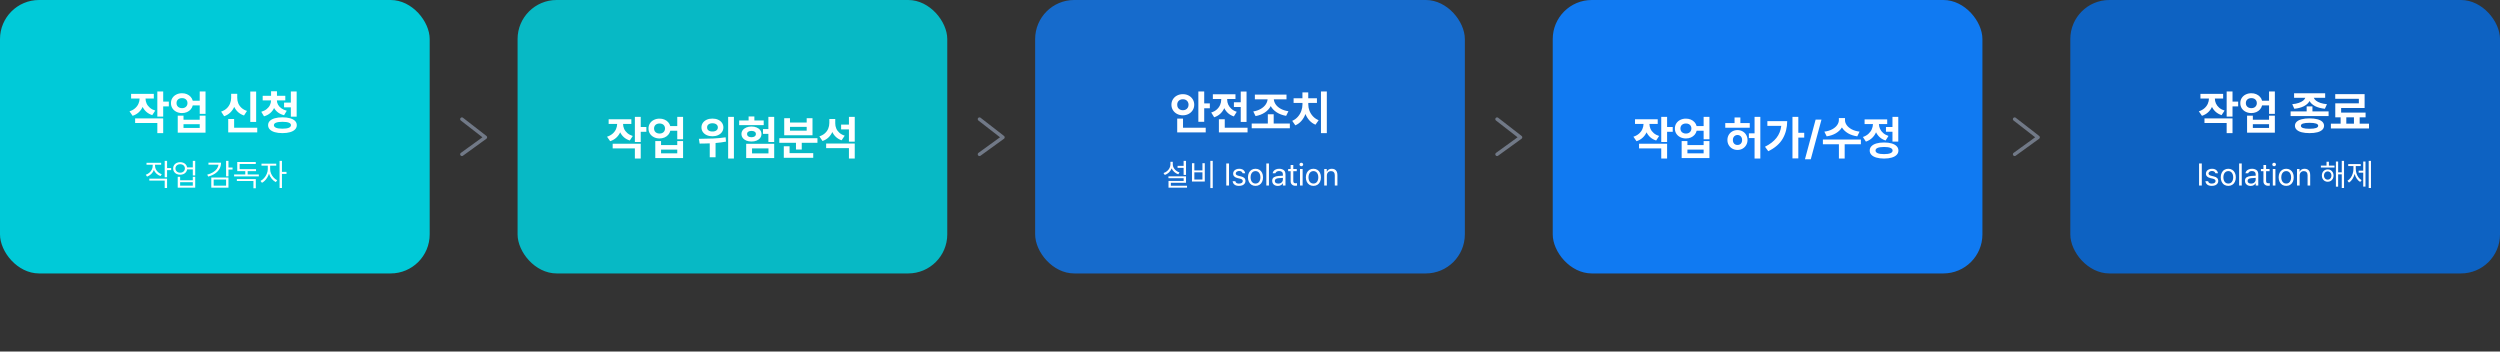 <svg width="1280" height="180" viewBox="0 0 1280 180" fill="none" xmlns="http://www.w3.org/2000/svg">
<rect x="0" y="0" width="1280" height="180" fill="#333333" stroke="none"/>
<rect width="220" height="140" rx="20" fill="#00CAD8"/>
<path d="M78.75 50.461H74.508C74.516 51.328 74.695 52.164 75.047 52.969C75.406 53.766 75.957 54.488 76.699 55.137C77.441 55.777 78.367 56.273 79.477 56.625L77.953 58.945C76.797 58.57 75.805 58.023 74.977 57.305C74.156 56.578 73.508 55.727 73.031 54.75C72.539 55.82 71.859 56.75 70.992 57.539C70.133 58.32 69.102 58.906 67.898 59.297L66.305 57C67.438 56.633 68.391 56.109 69.164 55.43C69.938 54.75 70.512 53.98 70.887 53.121C71.269 52.262 71.469 51.375 71.484 50.461H67.125V48.07H78.75V50.461ZM69.188 60.609H83.555V68.156H80.555V62.977H69.188V60.609ZM80.555 46.828H83.555V52.008H86.438V54.492H83.555V59.695H80.555V46.828ZM93.208 47.742C94.099 47.734 94.923 47.891 95.681 48.211C96.446 48.531 97.087 48.98 97.603 49.559C98.126 50.137 98.486 50.805 98.681 51.562H102.255V46.828H105.232V58.289H102.255V53.953H98.692C98.513 54.727 98.161 55.414 97.638 56.016C97.122 56.609 96.482 57.07 95.716 57.398C94.95 57.727 94.114 57.891 93.208 57.891C92.13 57.891 91.157 57.672 90.29 57.234C89.423 56.797 88.743 56.191 88.251 55.418C87.767 54.637 87.528 53.758 87.536 52.781C87.528 51.82 87.767 50.957 88.251 50.191C88.743 49.418 89.423 48.816 90.29 48.387C91.157 47.949 92.13 47.734 93.208 47.742ZM90.372 52.781C90.372 53.305 90.489 53.766 90.724 54.164C90.966 54.555 91.302 54.855 91.732 55.066C92.161 55.277 92.653 55.383 93.208 55.383C93.747 55.383 94.228 55.277 94.65 55.066C95.071 54.848 95.4 54.543 95.634 54.152C95.876 53.762 95.997 53.305 95.997 52.781C95.997 52.258 95.876 51.805 95.634 51.422C95.4 51.031 95.071 50.734 94.65 50.531C94.228 50.328 93.747 50.227 93.208 50.227C92.653 50.227 92.161 50.328 91.732 50.531C91.302 50.734 90.966 51.031 90.724 51.422C90.489 51.805 90.372 52.258 90.372 52.781ZM91.005 59.227H93.958V61.289H102.255V59.227H105.232V67.922H91.005V59.227ZM102.255 65.508V63.586H93.958V65.508H102.255ZM131.148 62.414H128.148V46.852H131.148V62.414ZM113.218 57.141C114.367 56.758 115.324 56.203 116.089 55.477C116.855 54.742 117.421 53.91 117.788 52.98C118.163 52.051 118.351 51.086 118.351 50.086V48.023H121.468V50.086C121.46 51.062 121.632 51.992 121.984 52.875C122.343 53.75 122.898 54.531 123.648 55.219C124.398 55.906 125.335 56.43 126.46 56.789L124.937 59.133C123.757 58.742 122.749 58.172 121.913 57.422C121.077 56.664 120.413 55.762 119.921 54.715C119.421 55.84 118.738 56.816 117.87 57.645C117.011 58.473 115.976 59.094 114.765 59.508L113.218 57.141ZM116.851 60.914H119.874V65.391H131.71V67.781H116.851V60.914ZM146.075 51.398H141.762C141.778 52.156 141.973 52.887 142.348 53.59C142.723 54.285 143.286 54.906 144.036 55.453C144.793 56 145.723 56.414 146.825 56.695L145.442 58.992C144.254 58.695 143.231 58.23 142.372 57.598C141.512 56.957 140.832 56.191 140.332 55.301C139.856 56.316 139.184 57.191 138.317 57.926C137.45 58.66 136.403 59.203 135.176 59.555L133.77 57.234C134.864 56.914 135.786 56.453 136.536 55.852C137.286 55.25 137.844 54.566 138.211 53.801C138.586 53.027 138.778 52.227 138.786 51.398H134.497V49.055H138.786V46.734H141.809V49.055H146.075V51.398ZM137.262 64.078C137.262 63.234 137.555 62.516 138.141 61.922C138.735 61.32 139.582 60.863 140.684 60.551C141.786 60.23 143.09 60.07 144.598 60.07C146.114 60.07 147.422 60.23 148.524 60.551C149.625 60.863 150.473 61.32 151.067 61.922C151.661 62.516 151.957 63.234 151.957 64.078C151.957 64.93 151.661 65.66 151.067 66.269C150.473 66.887 149.622 67.356 148.512 67.676C147.411 67.996 146.106 68.156 144.598 68.156C143.098 68.156 141.797 67.996 140.696 67.676C139.594 67.356 138.747 66.887 138.153 66.269C137.559 65.66 137.262 64.93 137.262 64.078ZM140.239 64.078C140.239 64.664 140.61 65.113 141.352 65.426C142.102 65.731 143.184 65.883 144.598 65.883C146.036 65.883 147.122 65.731 147.856 65.426C148.598 65.113 148.973 64.664 148.981 64.078C148.973 63.508 148.602 63.082 147.868 62.801C147.133 62.512 146.043 62.367 144.598 62.367C143.176 62.367 142.094 62.512 141.352 62.801C140.61 63.09 140.239 63.516 140.239 64.078ZM145.442 52.547H148.911V46.828H151.887V59.719H148.911V54.938H145.442V52.547Z" fill="white"/>
<path d="M79.388 84.953C79.388 85.562 79.531 86.148 79.817 86.711C80.104 87.273 80.505 87.771 81.02 88.203C81.536 88.635 82.132 88.969 82.809 89.203L82.184 90.156C81.393 89.875 80.703 89.463 80.114 88.922C79.531 88.38 79.091 87.747 78.794 87.023C78.497 87.81 78.044 88.5 77.434 89.094C76.825 89.682 76.112 90.125 75.294 90.422L74.638 89.469C75.325 89.224 75.937 88.875 76.473 88.422C77.01 87.963 77.427 87.435 77.723 86.836C78.025 86.237 78.179 85.609 78.184 84.953V84.359H75.013V83.359H82.513V84.359H79.388V84.953ZM76.45 91.484H85.544V96.266H84.325V92.484H76.45V91.484ZM84.325 82.375H85.544V86.047H87.638V87.094H85.544V90.75H84.325V82.375ZM92.261 83.031C92.875 83.031 93.435 83.143 93.94 83.367C94.445 83.586 94.86 83.898 95.183 84.305C95.511 84.711 95.719 85.177 95.808 85.703H98.714V82.375H99.948V89.828H98.714V86.719H95.815C95.737 87.26 95.534 87.74 95.206 88.156C94.883 88.568 94.466 88.888 93.956 89.117C93.445 89.341 92.88 89.453 92.261 89.453C91.563 89.453 90.938 89.318 90.386 89.047C89.839 88.776 89.412 88.396 89.104 87.906C88.802 87.417 88.651 86.859 88.651 86.234C88.651 85.615 88.802 85.062 89.104 84.578C89.412 84.088 89.839 83.708 90.386 83.438C90.938 83.167 91.563 83.031 92.261 83.031ZM89.823 86.234C89.823 86.651 89.927 87.026 90.136 87.359C90.344 87.688 90.633 87.948 91.003 88.141C91.373 88.328 91.792 88.422 92.261 88.422C92.719 88.422 93.13 88.328 93.495 88.141C93.865 87.948 94.151 87.688 94.354 87.359C94.563 87.026 94.667 86.651 94.667 86.234C94.667 85.812 94.563 85.438 94.354 85.109C94.151 84.781 93.867 84.526 93.503 84.344C93.138 84.162 92.724 84.073 92.261 84.078C91.792 84.073 91.373 84.162 91.003 84.344C90.633 84.526 90.344 84.781 90.136 85.109C89.927 85.438 89.823 85.812 89.823 86.234ZM90.995 90.531H92.229V92.297H98.714V90.531H99.948V96.078H90.995V90.531ZM98.714 95.078V93.281H92.229V95.078H98.714ZM116.976 85.781H119.069V86.797H116.976V90.266H115.757V82.375H116.976V85.781ZM106.101 89.422C107.236 89.115 108.218 88.711 109.046 88.211C109.879 87.706 110.536 87.122 111.015 86.461C111.494 85.799 111.775 85.078 111.858 84.297H106.726V83.281H113.179C113.174 84.438 112.911 85.484 112.39 86.422C111.869 87.359 111.116 88.164 110.132 88.836C109.153 89.508 107.976 90.031 106.601 90.406L106.101 89.422ZM108.179 90.906H116.976V96.078H108.179V90.906ZM115.757 95.078V91.922H109.398V95.078H115.757ZM132.521 90.312H119.864V89.312H125.583V87.625H121.474V82.938H130.958V83.953H122.693V86.609H131.083V87.625H126.802V89.312H132.521V90.312ZM121.271 91.672H130.974V96.375H129.755V92.672H121.271V91.672ZM138.316 86.641C138.31 87.37 138.467 88.109 138.784 88.859C139.107 89.609 139.545 90.289 140.097 90.898C140.649 91.503 141.258 91.963 141.925 92.281L141.222 93.25C140.446 92.87 139.745 92.297 139.12 91.531C138.495 90.766 138.027 89.909 137.714 88.961C137.501 89.633 137.211 90.273 136.847 90.883C136.482 91.492 136.066 92.031 135.597 92.5C135.133 92.963 134.644 93.328 134.128 93.594L133.378 92.625C134.04 92.302 134.654 91.818 135.222 91.172C135.795 90.526 136.251 89.802 136.589 89C136.933 88.198 137.107 87.412 137.112 86.641V84.828H133.878V83.812H141.441V84.828H138.316V86.641ZM143.144 82.375H144.362V88H146.691V89.047H144.362V96.266H143.144V82.375Z" fill="white"/>
<path opacity="0.9" d="M236.5 61L248.5 70.31L236.5 79" stroke="#788190" stroke-width="1.8" stroke-linecap="round" stroke-linejoin="round"/>
<rect x="265" width="220" height="140" rx="20" fill="#07B9C5"/>
<path d="M323.25 63.461H319.008C319.016 64.328 319.195 65.164 319.547 65.969C319.906 66.766 320.457 67.488 321.199 68.137C321.941 68.777 322.867 69.273 323.977 69.625L322.453 71.945C321.297 71.57 320.305 71.023 319.477 70.305C318.656 69.578 318.008 68.727 317.531 67.75C317.039 68.82 316.359 69.75 315.492 70.539C314.633 71.32 313.602 71.906 312.398 72.297L310.805 70C311.938 69.633 312.891 69.109 313.664 68.43C314.438 67.75 315.012 66.981 315.387 66.121C315.77 65.262 315.969 64.375 315.984 63.461H311.625V61.07H323.25V63.461ZM313.688 73.609H328.055V81.156H325.055V75.977H313.688V73.609ZM325.055 59.828H328.055V65.008H330.938V67.492H328.055V72.695H325.055V59.828ZM337.708 60.742C338.599 60.734 339.423 60.891 340.181 61.211C340.946 61.531 341.587 61.98 342.103 62.559C342.626 63.137 342.985 63.805 343.181 64.562H346.755V59.828H349.732V71.289H346.755V66.953H343.192C343.013 67.727 342.661 68.414 342.138 69.016C341.622 69.609 340.982 70.07 340.216 70.398C339.45 70.727 338.614 70.891 337.708 70.891C336.63 70.891 335.657 70.672 334.79 70.234C333.923 69.797 333.243 69.191 332.751 68.418C332.267 67.637 332.028 66.758 332.036 65.781C332.028 64.82 332.267 63.957 332.751 63.191C333.243 62.418 333.923 61.816 334.79 61.387C335.657 60.949 336.63 60.734 337.708 60.742ZM334.872 65.781C334.872 66.305 334.989 66.766 335.224 67.164C335.466 67.555 335.802 67.856 336.232 68.066C336.661 68.277 337.153 68.383 337.708 68.383C338.247 68.383 338.728 68.277 339.15 68.066C339.571 67.848 339.9 67.543 340.134 67.152C340.376 66.762 340.497 66.305 340.497 65.781C340.497 65.258 340.376 64.805 340.134 64.422C339.9 64.031 339.571 63.734 339.15 63.531C338.728 63.328 338.247 63.227 337.708 63.227C337.153 63.227 336.661 63.328 336.232 63.531C335.802 63.734 335.466 64.031 335.224 64.422C334.989 64.805 334.872 65.258 334.872 65.781ZM335.505 72.227H338.458V74.289H346.755V72.227H349.732V80.922H335.505V72.227ZM346.755 78.508V76.586H338.458V78.508H346.755ZM364.749 60.719C365.827 60.711 366.792 60.898 367.644 61.281C368.495 61.664 369.163 62.199 369.648 62.887C370.132 63.574 370.374 64.359 370.374 65.242C370.374 66.117 370.132 66.902 369.648 67.598C369.163 68.285 368.492 68.82 367.632 69.203C366.781 69.586 365.82 69.773 364.749 69.766C363.679 69.773 362.718 69.586 361.867 69.203C361.015 68.82 360.347 68.285 359.863 67.598C359.386 66.902 359.148 66.117 359.148 65.242C359.148 64.359 359.386 63.574 359.863 62.887C360.347 62.199 361.015 61.664 361.867 61.281C362.718 60.898 363.679 60.711 364.749 60.719ZM357.835 71.078C360.406 71.07 362.824 71.016 365.089 70.914C367.363 70.812 369.507 70.609 371.523 70.305L371.71 72.508C370.093 72.828 368.312 73.066 366.367 73.223V80.523H363.39V73.398C362.562 73.438 361.695 73.465 360.788 73.481C359.89 73.488 359.312 73.496 359.054 73.504L358.21 73.516L357.835 71.078ZM362.031 65.242C362.023 65.898 362.269 66.414 362.769 66.789C363.277 67.164 363.937 67.344 364.749 67.328C365.585 67.344 366.257 67.164 366.765 66.789C367.281 66.414 367.538 65.898 367.538 65.242C367.538 64.578 367.285 64.059 366.777 63.684C366.269 63.301 365.605 63.109 364.785 63.109C363.956 63.109 363.288 63.297 362.781 63.672C362.273 64.047 362.023 64.57 362.031 65.242ZM372.812 59.852H375.765V81.156H372.812V59.852ZM396.387 72.719H393.411V68.523H390.645V66.086H393.411V59.828H396.387V72.719ZM378.457 61.68H383.286V59.641H386.239V61.68H391.02V64.07H378.457V61.68ZM379.629 68.594C379.629 67.859 379.848 67.203 380.286 66.625C380.723 66.047 381.332 65.594 382.114 65.266C382.895 64.938 383.778 64.773 384.762 64.773C385.747 64.773 386.625 64.938 387.399 65.266C388.18 65.594 388.786 66.047 389.215 66.625C389.653 67.203 389.872 67.859 389.872 68.594C389.872 69.359 389.653 70.035 389.215 70.621C388.786 71.199 388.184 71.652 387.411 71.981C386.637 72.301 385.754 72.461 384.762 72.461C383.77 72.461 382.883 72.301 382.102 71.981C381.329 71.652 380.723 71.199 380.286 70.621C379.848 70.035 379.629 69.359 379.629 68.594ZM382.043 73.633H396.387V80.922H382.043V73.633ZM382.512 68.594C382.504 69.125 382.7 69.535 383.098 69.824C383.497 70.106 384.051 70.25 384.762 70.258C385.457 70.25 386.004 70.106 386.403 69.824C386.809 69.535 387.012 69.125 387.012 68.594C387.012 68.102 386.813 67.719 386.415 67.445C386.016 67.164 385.477 67.023 384.797 67.023C384.079 67.023 383.516 67.16 383.11 67.434C382.704 67.707 382.504 68.094 382.512 68.594ZM393.457 78.531V75.977H385.043V78.531H393.457ZM418.533 73.117H410.494V76.562H407.541V73.117H399.009V70.773H418.533V73.117ZM401.306 74.875H404.259V78.391H416.377V80.781H401.306V74.875ZM401.517 60.508H404.47V62.734H413.025V60.508H416.002V69.273H401.517V60.508ZM413.025 66.906V64.961H404.47V66.906H413.025ZM427.647 63.156C427.639 64.07 427.811 64.941 428.163 65.769C428.514 66.598 429.053 67.336 429.78 67.984C430.507 68.625 431.413 69.117 432.499 69.461L430.905 71.828C429.796 71.453 428.842 70.902 428.046 70.176C427.249 69.449 426.616 68.586 426.147 67.586C425.671 68.664 425.01 69.598 424.167 70.387C423.323 71.176 422.311 71.781 421.132 72.203L419.514 69.812C420.663 69.445 421.616 68.914 422.374 68.219C423.139 67.523 423.702 66.727 424.061 65.828C424.428 64.93 424.616 63.977 424.624 62.969V60.93H427.647V63.156ZM422.983 73.492H437.632V81.156H434.655V75.859H422.983V73.492ZM430.647 63.789H434.655V59.828H437.632V72.531H434.655V66.25H430.647V63.789Z" fill="white"/>
<path opacity="0.9" d="M501.5 61L513.5 70.31L501.5 79" stroke="#788190" stroke-width="1.8" stroke-linecap="round" stroke-linejoin="round"/>
<rect x="530" width="220" height="140" rx="20" fill="#107AF2" fill-opacity="0.8"/>
<path d="M616.555 52.945H619.438V55.43H616.555V62.367H613.555V46.828H616.555V52.945ZM599.773 53.625C599.773 52.586 600.031 51.656 600.547 50.836C601.062 50.008 601.766 49.363 602.656 48.902C603.555 48.441 604.547 48.211 605.633 48.211C606.711 48.211 607.691 48.441 608.574 48.902C609.465 49.363 610.164 50.008 610.672 50.836C611.188 51.656 611.445 52.586 611.445 53.625C611.445 54.648 611.188 55.574 610.672 56.402C610.164 57.223 609.465 57.867 608.574 58.336C607.691 58.805 606.711 59.039 605.633 59.039C604.547 59.039 603.555 58.805 602.656 58.336C601.766 57.867 601.062 57.223 600.547 56.402C600.031 55.574 599.773 54.648 599.773 53.625ZM602.727 60.727H605.703V65.391H617.328V67.781H602.727V60.727ZM602.727 53.625C602.719 54.188 602.84 54.684 603.09 55.113C603.348 55.535 603.699 55.863 604.145 56.098C604.59 56.324 605.086 56.438 605.633 56.438C606.18 56.438 606.672 56.324 607.109 56.098C607.555 55.863 607.902 55.535 608.152 55.113C608.41 54.684 608.539 54.188 608.539 53.625C608.539 53.047 608.41 52.547 608.152 52.125C607.902 51.695 607.555 51.367 607.109 51.141C606.672 50.914 606.18 50.805 605.633 50.812C605.086 50.805 604.59 50.914 604.145 51.141C603.699 51.367 603.348 51.695 603.09 52.125C602.84 52.547 602.719 53.047 602.727 53.625ZM638.232 62.414H635.255V54.773H631.763V52.359H635.255V46.852H638.232V62.414ZM620.138 57.609C621.271 57.258 622.22 56.742 622.985 56.062C623.751 55.375 624.321 54.598 624.696 53.73C625.071 52.855 625.263 51.945 625.271 51V50.672H620.982V48.281H632.56V50.672H628.317V51.023C628.31 51.875 628.485 52.711 628.845 53.531C629.204 54.344 629.751 55.078 630.485 55.734C631.22 56.383 632.13 56.883 633.216 57.234L631.739 59.602C630.591 59.227 629.603 58.676 628.775 57.949C627.954 57.215 627.306 56.355 626.829 55.371C626.337 56.473 625.657 57.426 624.79 58.23C623.923 59.035 622.88 59.641 621.661 60.047L620.138 57.609ZM624.075 61.055H627.075V65.391H638.747V67.781H624.075V61.055ZM660.401 65.672H640.877V63.258H649.127V58.5H652.127V63.258H660.401V65.672ZM641.674 57.07C643.104 56.836 644.358 56.41 645.436 55.793C646.514 55.176 647.358 54.438 647.967 53.578C648.576 52.719 648.924 51.812 649.01 50.859H642.494V48.445H658.69V50.859H652.197C652.276 51.812 652.619 52.715 653.229 53.566C653.846 54.41 654.705 55.133 655.807 55.734C656.908 56.328 658.197 56.734 659.674 56.953L658.502 59.32C656.651 58.992 655.045 58.395 653.686 57.527C652.334 56.66 651.311 55.59 650.615 54.316C649.936 55.613 648.924 56.711 647.58 57.609C646.244 58.5 644.666 59.109 642.846 59.438L641.674 57.07ZM679.335 68.156H676.335V46.828H679.335V68.156ZM661.617 61.875C662.742 61.383 663.699 60.691 664.488 59.801C665.277 58.91 665.867 57.918 666.257 56.824C666.656 55.73 666.859 54.625 666.867 53.508V52.688H662.32V50.297H666.843V47.297H669.82V50.297H674.273V52.688H669.843V53.508C669.843 54.57 670.042 55.629 670.441 56.684C670.839 57.738 671.437 58.695 672.234 59.555C673.031 60.414 673.999 61.078 675.14 61.547L673.523 63.844C672.343 63.359 671.316 62.641 670.441 61.688C669.574 60.734 668.89 59.625 668.39 58.359C667.898 59.703 667.21 60.883 666.327 61.898C665.452 62.906 664.413 63.664 663.21 64.172L661.617 61.875Z" fill="white"/>
<path d="M607.245 89.562H606.01V85.953H602.917V84.938H606.01V82.375H607.245V89.562ZM595.713 88.609C596.406 88.38 597.018 88.044 597.549 87.602C598.086 87.154 598.502 86.633 598.799 86.039C599.101 85.44 599.255 84.807 599.26 84.141V82.828H600.463V84.141C600.458 84.74 600.601 85.315 600.893 85.867C601.185 86.419 601.594 86.909 602.12 87.336C602.646 87.758 603.245 88.078 603.917 88.297L603.26 89.25C602.489 88.974 601.81 88.573 601.221 88.047C600.633 87.521 600.185 86.906 599.877 86.203C599.581 86.995 599.13 87.685 598.526 88.273C597.922 88.857 597.208 89.297 596.385 89.594L595.713 88.609ZM598.245 90.266H607.245V93.578H599.479V95.094H607.76V96.078H598.276V92.641H606.026V91.25H598.245V90.266ZM620.93 96.297H619.696V82.375H620.93V96.297ZM610.29 83.562H611.508V87.234H615.649V83.562H616.852V92.938H610.29V83.562ZM615.649 91.906V88.219H611.508V91.906H615.649ZM629.255 95H627.848V83.688H629.255V95ZM636.222 88.719C636.123 88.354 635.93 88.07 635.643 87.867C635.362 87.659 634.982 87.552 634.503 87.547C634.159 87.547 633.852 87.604 633.581 87.719C633.31 87.833 633.097 87.99 632.94 88.188C632.784 88.38 632.706 88.594 632.706 88.828C632.711 89.109 632.831 89.349 633.065 89.547C633.3 89.74 633.664 89.896 634.159 90.016L635.425 90.328C636.18 90.505 636.745 90.787 637.12 91.172C637.495 91.552 637.685 92.037 637.69 92.625C637.685 93.12 637.552 93.56 637.292 93.945C637.031 94.331 636.651 94.633 636.151 94.852C635.651 95.065 635.055 95.172 634.362 95.172C633.414 95.177 632.662 94.974 632.104 94.562C631.547 94.151 631.211 93.557 631.097 92.781H632.503C632.659 93.594 633.258 94 634.3 94C634.919 94 635.406 93.885 635.761 93.656C636.12 93.422 636.3 93.104 636.3 92.703C636.3 92.401 636.188 92.151 635.964 91.953C635.74 91.755 635.388 91.599 634.909 91.484L633.628 91.188C632.893 91.016 632.331 90.734 631.94 90.344C631.555 89.953 631.362 89.474 631.362 88.906C631.362 88.427 631.492 87.997 631.753 87.617C632.018 87.237 632.388 86.94 632.862 86.727C633.341 86.513 633.888 86.406 634.503 86.406C635.076 86.406 635.581 86.503 636.018 86.695C636.456 86.888 636.802 87.159 637.057 87.508C637.318 87.857 637.477 88.26 637.534 88.719H636.222ZM642.829 95.172C642.063 95.172 641.386 94.992 640.798 94.633C640.214 94.268 639.761 93.755 639.438 93.094C639.116 92.432 638.954 91.667 638.954 90.797C638.954 89.922 639.116 89.154 639.438 88.492C639.761 87.831 640.214 87.318 640.798 86.953C641.386 86.588 642.063 86.406 642.829 86.406C643.589 86.406 644.261 86.588 644.845 86.953C645.428 87.318 645.879 87.831 646.196 88.492C646.514 89.154 646.673 89.922 646.673 90.797C646.673 91.667 646.514 92.432 646.196 93.094C645.879 93.755 645.428 94.268 644.845 94.633C644.261 94.992 643.589 95.172 642.829 95.172ZM640.298 90.797C640.303 91.38 640.397 91.914 640.579 92.398C640.767 92.883 641.05 93.268 641.431 93.555C641.811 93.841 642.277 93.984 642.829 93.984C643.376 93.984 643.837 93.841 644.212 93.555C644.587 93.268 644.866 92.883 645.048 92.398C645.235 91.914 645.329 91.38 645.329 90.797C645.329 90.213 645.235 89.68 645.048 89.195C644.866 88.711 644.587 88.323 644.212 88.031C643.837 87.74 643.376 87.594 642.829 87.594C642.277 87.594 641.811 87.74 641.431 88.031C641.05 88.323 640.767 88.711 640.579 89.195C640.397 89.68 640.303 90.213 640.298 90.797ZM649.702 95H648.358V83.688H649.702V95ZM651.357 92.594C651.357 91.719 651.656 91.102 652.255 90.742C652.859 90.378 653.622 90.162 654.544 90.094C654.903 90.068 655.331 90.042 655.825 90.016C656.32 89.99 656.659 89.974 656.841 89.969V89.281C656.841 88.734 656.677 88.315 656.349 88.023C656.026 87.727 655.549 87.578 654.919 87.578C654.403 87.578 653.982 87.685 653.653 87.898C653.325 88.107 653.112 88.38 653.013 88.719H651.607C651.664 88.266 651.841 87.865 652.138 87.516C652.435 87.167 652.828 86.896 653.317 86.703C653.812 86.505 654.367 86.406 654.982 86.406C655.799 86.406 656.536 86.615 657.192 87.031C657.849 87.443 658.174 88.234 658.169 89.406V95H656.841V93.844H656.778C656.607 94.198 656.307 94.513 655.88 94.789C655.458 95.06 654.914 95.198 654.247 95.203C653.706 95.198 653.216 95.094 652.778 94.891C652.341 94.682 651.995 94.383 651.739 93.992C651.484 93.596 651.357 93.13 651.357 92.594ZM652.7 92.656C652.706 93.094 652.87 93.427 653.192 93.656C653.521 93.885 653.956 94 654.497 94C654.982 94 655.401 93.904 655.755 93.711C656.109 93.518 656.377 93.263 656.56 92.945C656.747 92.628 656.841 92.287 656.841 91.922V91.07C656.721 91.076 656.377 91.099 655.81 91.141L654.7 91.219C654.065 91.26 653.573 91.398 653.224 91.633C652.88 91.867 652.706 92.208 652.7 92.656ZM663.948 87.641H662.167V92.562C662.162 93.057 662.258 93.393 662.456 93.57C662.659 93.742 662.933 93.828 663.277 93.828C663.48 93.828 663.675 93.82 663.863 93.805L664.073 93.797V95.047C663.792 95.088 663.48 95.109 663.136 95.109C662.74 95.109 662.365 95.029 662.011 94.867C661.657 94.701 661.368 94.451 661.144 94.117C660.92 93.784 660.808 93.38 660.808 92.906V87.641H659.527V86.516H660.808V84.484H662.167V86.516H663.948V87.641ZM665.603 86.516H666.947V95H665.603V86.516ZM666.275 85.109C666.019 85.109 665.798 85.023 665.611 84.852C665.428 84.68 665.337 84.474 665.337 84.234C665.337 83.984 665.426 83.771 665.603 83.594C665.785 83.417 666.004 83.328 666.259 83.328C666.525 83.328 666.751 83.414 666.939 83.586C667.126 83.758 667.223 83.969 667.228 84.219C667.223 84.463 667.126 84.674 666.939 84.852C666.756 85.023 666.535 85.109 666.275 85.109ZM672.476 95.172C671.71 95.172 671.033 94.992 670.445 94.633C669.861 94.268 669.408 93.755 669.085 93.094C668.762 92.432 668.601 91.667 668.601 90.797C668.601 89.922 668.762 89.154 669.085 88.492C669.408 87.831 669.861 87.318 670.445 86.953C671.033 86.588 671.71 86.406 672.476 86.406C673.236 86.406 673.908 86.588 674.492 86.953C675.075 87.318 675.525 87.831 675.843 88.492C676.161 89.154 676.32 89.922 676.32 90.797C676.32 91.667 676.161 92.432 675.843 93.094C675.525 93.755 675.075 94.268 674.492 94.633C673.908 94.992 673.236 95.172 672.476 95.172ZM669.945 90.797C669.95 91.38 670.044 91.914 670.226 92.398C670.413 92.883 670.697 93.268 671.077 93.555C671.458 93.841 671.924 93.984 672.476 93.984C673.023 93.984 673.484 93.841 673.859 93.555C674.234 93.268 674.512 92.883 674.695 92.398C674.882 91.914 674.976 91.38 674.976 90.797C674.976 90.213 674.882 89.68 674.695 89.195C674.512 88.711 674.234 88.323 673.859 88.031C673.484 87.74 673.023 87.594 672.476 87.594C671.924 87.594 671.458 87.74 671.077 88.031C670.697 88.323 670.413 88.711 670.226 89.195C670.044 89.68 669.95 90.213 669.945 90.797ZM679.349 95H678.005V86.516H679.302V87.844H679.412C679.62 87.391 679.93 87.039 680.341 86.789C680.758 86.534 681.276 86.406 681.896 86.406C682.479 86.406 682.984 86.526 683.412 86.766C683.839 87 684.169 87.357 684.404 87.836C684.638 88.315 684.755 88.906 684.755 89.609V95H683.412V89.703C683.412 89.047 683.242 88.534 682.904 88.164C682.565 87.794 682.094 87.609 681.49 87.609C681.073 87.609 680.703 87.701 680.38 87.883C680.057 88.06 679.805 88.323 679.622 88.672C679.44 89.016 679.349 89.427 679.349 89.906V95Z" fill="white"/>
<path opacity="0.9" d="M766.5 61L778.5 70.31L766.5 79" stroke="#788190" stroke-width="1.8" stroke-linecap="round" stroke-linejoin="round"/>
<rect x="795" width="220" height="140" rx="20" fill="#107AF2"/>
<path d="M848.75 63.461H844.508C844.516 64.328 844.695 65.164 845.047 65.969C845.406 66.766 845.957 67.488 846.699 68.137C847.441 68.777 848.367 69.273 849.477 69.625L847.953 71.945C846.797 71.57 845.805 71.023 844.977 70.305C844.156 69.578 843.508 68.727 843.031 67.75C842.539 68.82 841.859 69.75 840.992 70.539C840.133 71.32 839.102 71.906 837.898 72.297L836.305 70C837.438 69.633 838.391 69.109 839.164 68.43C839.938 67.75 840.512 66.981 840.887 66.121C841.27 65.262 841.469 64.375 841.484 63.461H837.125V61.07H848.75V63.461ZM839.188 73.609H853.555V81.156H850.555V75.977H839.188V73.609ZM850.555 59.828H853.555V65.008H856.438V67.492H853.555V72.695H850.555V59.828ZM863.208 60.742C864.099 60.734 864.923 60.891 865.681 61.211C866.446 61.531 867.087 61.98 867.603 62.559C868.126 63.137 868.485 63.805 868.681 64.562H872.255V59.828H875.232V71.289H872.255V66.953H868.692C868.513 67.727 868.161 68.414 867.638 69.016C867.122 69.609 866.482 70.07 865.716 70.398C864.95 70.727 864.114 70.891 863.208 70.891C862.13 70.891 861.157 70.672 860.29 70.234C859.423 69.797 858.743 69.191 858.251 68.418C857.767 67.637 857.528 66.758 857.536 65.781C857.528 64.82 857.767 63.957 858.251 63.191C858.743 62.418 859.423 61.816 860.29 61.387C861.157 60.949 862.13 60.734 863.208 60.742ZM860.372 65.781C860.372 66.305 860.489 66.766 860.724 67.164C860.966 67.555 861.302 67.856 861.732 68.066C862.161 68.277 862.653 68.383 863.208 68.383C863.747 68.383 864.228 68.277 864.65 68.066C865.071 67.848 865.4 67.543 865.634 67.152C865.876 66.762 865.997 66.305 865.997 65.781C865.997 65.258 865.876 64.805 865.634 64.422C865.4 64.031 865.071 63.734 864.65 63.531C864.228 63.328 863.747 63.227 863.208 63.227C862.653 63.227 862.161 63.328 861.732 63.531C861.302 63.734 860.966 64.031 860.724 64.422C860.489 64.805 860.372 65.258 860.372 65.781ZM861.005 72.227H863.958V74.289H872.255V72.227H875.232V80.922H861.005V72.227ZM872.255 78.508V76.586H863.958V78.508H872.255ZM895.874 65.406H883.335V63.016H888.093V60.156H891.07V63.016H895.874V65.406ZM884.437 71.688C884.437 70.719 884.66 69.848 885.105 69.074C885.558 68.301 886.175 67.695 886.956 67.258C887.745 66.82 888.624 66.602 889.593 66.602C890.562 66.602 891.433 66.82 892.206 67.258C892.988 67.695 893.601 68.301 894.046 69.074C894.492 69.848 894.718 70.719 894.726 71.688C894.718 72.641 894.492 73.504 894.046 74.277C893.601 75.051 892.988 75.66 892.206 76.106C891.433 76.551 890.562 76.773 889.593 76.773C888.624 76.773 887.745 76.551 886.956 76.106C886.175 75.66 885.558 75.051 885.105 74.277C884.66 73.504 884.437 72.641 884.437 71.688ZM887.226 71.688C887.226 72.211 887.327 72.668 887.531 73.059C887.734 73.441 888.015 73.734 888.374 73.938C888.734 74.133 889.14 74.227 889.593 74.219C890.046 74.227 890.452 74.133 890.812 73.938C891.171 73.734 891.452 73.441 891.656 73.059C891.859 72.668 891.96 72.211 891.96 71.688C891.96 71.172 891.859 70.723 891.656 70.34C891.452 69.949 891.171 69.648 890.812 69.438C890.452 69.227 890.046 69.117 889.593 69.109C889.14 69.117 888.734 69.227 888.374 69.438C888.015 69.648 887.734 69.949 887.531 70.34C887.327 70.723 887.226 71.172 887.226 71.688ZM895.429 68.266H898.335V59.828H901.288V81.156H898.335V70.68H895.429V68.266ZM920.739 68.008H923.762V70.469H920.739V81.109H917.739V59.828H920.739V68.008ZM903.676 75.133C906.215 73.859 908.168 72.352 909.536 70.609C910.903 68.867 911.727 66.812 912.008 64.445H904.895V62.008H915.043C915.028 65.406 914.262 68.406 912.747 71.008C911.239 73.609 908.778 75.75 905.364 77.43L903.676 75.133ZM927.111 81.555H924.134L929.595 61.234H932.595L927.111 81.555ZM944.639 61.492C944.632 62.359 944.917 63.211 945.495 64.047C946.081 64.875 946.936 65.594 948.061 66.203C949.186 66.805 950.53 67.203 952.092 67.398L950.921 69.812C949.092 69.547 947.503 69.016 946.151 68.219C944.807 67.414 943.78 66.422 943.069 65.242C942.35 66.422 941.319 67.414 939.975 68.219C938.639 69.016 937.069 69.547 935.264 69.812L934.069 67.398C935.616 67.203 936.948 66.805 938.065 66.203C939.19 65.594 940.042 64.875 940.62 64.047C941.198 63.211 941.491 62.359 941.499 61.492V60.461H944.639V61.492ZM933.319 71.43H952.772V73.867H944.475V81.156H941.522V73.867H933.319V71.43ZM971.918 72.484H968.941V67.445H965.613V65.031H968.941V59.828H971.918V72.484ZM953.801 70.141C954.918 69.766 955.859 69.231 956.625 68.535C957.39 67.84 957.965 67.059 958.348 66.191C958.73 65.324 958.933 64.43 958.957 63.508H954.668V61.117H966.246V63.508H962.004C962.027 64.367 962.219 65.195 962.578 65.992C962.937 66.781 963.48 67.492 964.207 68.125C964.941 68.758 965.84 69.25 966.902 69.602L965.426 71.945C964.285 71.578 963.301 71.031 962.473 70.305C961.652 69.57 961.004 68.711 960.527 67.727C960.043 68.844 959.367 69.816 958.5 70.644C957.633 71.465 956.582 72.086 955.348 72.508L953.801 70.141ZM957.293 77.078C957.293 76.227 957.586 75.492 958.172 74.875C958.765 74.25 959.613 73.773 960.715 73.445C961.816 73.117 963.121 72.953 964.629 72.953C966.144 72.953 967.453 73.117 968.555 73.445C969.656 73.773 970.504 74.246 971.098 74.863C971.691 75.481 971.988 76.219 971.988 77.078C971.988 77.938 971.691 78.672 971.098 79.281C970.504 79.898 969.656 80.367 968.555 80.688C967.453 81.016 966.144 81.18 964.629 81.18C963.121 81.18 961.816 81.016 960.715 80.688C959.613 80.367 958.765 79.898 958.172 79.281C957.586 78.664 957.293 77.93 957.293 77.078ZM960.269 77.078C960.269 77.68 960.64 78.137 961.383 78.449C962.125 78.754 963.207 78.906 964.629 78.906C966.058 78.906 967.144 78.754 967.887 78.449C968.629 78.144 969.004 77.688 969.012 77.078C969.004 76.477 968.633 76.023 967.898 75.719C967.172 75.406 966.109 75.25 964.711 75.25C961.75 75.25 960.269 75.859 960.269 77.078Z" fill="white"/>
<path opacity="0.9" d="M1031.5 61L1043.5 70.31L1031.5 79" stroke="#788190" stroke-width="1.8" stroke-linecap="round" stroke-linejoin="round"/>
<rect x="1060" width="220" height="140" rx="20" fill="#0D62C2"/>
<path d="M1138.25 50.461H1134.01C1134.02 51.328 1134.2 52.164 1134.55 52.969C1134.91 53.766 1135.46 54.488 1136.2 55.137C1136.94 55.777 1137.87 56.273 1138.98 56.625L1137.45 58.945C1136.3 58.57 1135.3 58.023 1134.48 57.305C1133.66 56.578 1133.01 55.727 1132.53 54.75C1132.04 55.82 1131.36 56.75 1130.49 57.539C1129.63 58.32 1128.6 58.906 1127.4 59.297L1125.8 57C1126.94 56.633 1127.89 56.109 1128.66 55.43C1129.44 54.75 1130.01 53.98 1130.39 53.121C1130.77 52.262 1130.97 51.375 1130.98 50.461H1126.62V48.07H1138.25V50.461ZM1128.69 60.609H1143.05V68.156H1140.05V62.977H1128.69V60.609ZM1140.05 46.828H1143.05V52.008H1145.94V54.492H1143.05V59.695H1140.05V46.828ZM1152.71 47.742C1153.6 47.734 1154.42 47.891 1155.18 48.211C1155.95 48.531 1156.59 48.98 1157.1 49.559C1157.63 50.137 1157.99 50.805 1158.18 51.562H1161.75V46.828H1164.73V58.289H1161.75V53.953H1158.19C1158.01 54.727 1157.66 55.414 1157.14 56.016C1156.62 56.609 1155.98 57.07 1155.22 57.398C1154.45 57.727 1153.61 57.891 1152.71 57.891C1151.63 57.891 1150.66 57.672 1149.79 57.234C1148.92 56.797 1148.24 56.191 1147.75 55.418C1147.27 54.637 1147.03 53.758 1147.04 52.781C1147.03 51.82 1147.27 50.957 1147.75 50.191C1148.24 49.418 1148.92 48.816 1149.79 48.387C1150.66 47.949 1151.63 47.734 1152.71 47.742ZM1149.87 52.781C1149.87 53.305 1149.99 53.766 1150.22 54.164C1150.47 54.555 1150.8 54.855 1151.23 55.066C1151.66 55.277 1152.15 55.383 1152.71 55.383C1153.25 55.383 1153.73 55.277 1154.15 55.066C1154.57 54.848 1154.9 54.543 1155.13 54.152C1155.38 53.762 1155.5 53.305 1155.5 52.781C1155.5 52.258 1155.38 51.805 1155.13 51.422C1154.9 51.031 1154.57 50.734 1154.15 50.531C1153.73 50.328 1153.25 50.227 1152.71 50.227C1152.15 50.227 1151.66 50.328 1151.23 50.531C1150.8 50.734 1150.47 51.031 1150.22 51.422C1149.99 51.805 1149.87 52.258 1149.87 52.781ZM1150.5 59.227H1153.46V61.289H1161.75V59.227H1164.73V67.922H1150.5V59.227ZM1161.75 65.508V63.586H1153.46V65.508H1161.75ZM1183.97 57.023H1192.24V59.438H1172.79V57.023H1181.01V54.469H1183.97V57.023ZM1173.63 53.344C1174.91 53.227 1176.01 53.008 1176.95 52.688C1177.89 52.359 1178.64 51.973 1179.2 51.527C1179.76 51.074 1180.14 50.594 1180.32 50.086H1174.57V47.742H1190.48V50.086H1184.68C1184.86 50.594 1185.23 51.074 1185.8 51.527C1186.36 51.973 1187.11 52.359 1188.06 52.688C1189 53.008 1190.12 53.227 1191.4 53.344L1190.34 55.688C1188.37 55.492 1186.72 55.051 1185.37 54.363C1184.03 53.668 1183.07 52.793 1182.49 51.738C1181.91 52.793 1180.96 53.668 1179.62 54.363C1178.29 55.051 1176.65 55.492 1174.69 55.688L1173.63 53.344ZM1175.01 64.383C1175.01 63.578 1175.31 62.895 1175.91 62.332C1176.5 61.77 1177.35 61.344 1178.47 61.055C1179.6 60.758 1180.94 60.609 1182.49 60.609C1184.04 60.609 1185.37 60.758 1186.48 61.055C1187.59 61.344 1188.43 61.77 1189.02 62.332C1189.61 62.895 1189.91 63.578 1189.92 64.383C1189.91 65.188 1189.61 65.871 1189.02 66.434C1188.43 67.004 1187.59 67.434 1186.48 67.723C1185.37 68.012 1184.04 68.156 1182.49 68.156C1180.94 68.156 1179.6 68.012 1178.47 67.723C1177.35 67.434 1176.5 67.004 1175.91 66.434C1175.31 65.871 1175.01 65.188 1175.01 64.383ZM1178.06 64.383C1178.05 64.906 1178.42 65.297 1179.15 65.555C1179.89 65.805 1181 65.93 1182.49 65.93C1185.44 65.93 1186.91 65.414 1186.92 64.383C1186.91 63.383 1185.44 62.883 1182.49 62.883C1180.99 62.883 1179.87 63.008 1179.14 63.258C1178.41 63.5 1178.05 63.875 1178.06 64.383ZM1212.93 65.789H1193.41V63.328H1198.4V60.07H1195.66V52.898H1207.73V50.602H1195.64V48.211H1210.68V55.289H1198.66V57.656H1211.18V60.07H1208.15V63.328H1212.93V65.789ZM1205.22 63.328V60.07H1201.31V63.328H1205.22Z" fill="white"/>
<path d="M1127.32 95H1125.92V83.688H1127.32V95ZM1134.29 88.719C1134.19 88.354 1134 88.07 1133.71 87.867C1133.43 87.659 1133.05 87.552 1132.57 87.547C1132.23 87.547 1131.92 87.604 1131.65 87.719C1131.38 87.833 1131.16 87.99 1131.01 88.188C1130.85 88.38 1130.77 88.594 1130.77 88.828C1130.78 89.109 1130.9 89.349 1131.13 89.547C1131.37 89.74 1131.73 89.896 1132.23 90.016L1133.49 90.328C1134.25 90.505 1134.81 90.787 1135.19 91.172C1135.56 91.552 1135.75 92.037 1135.76 92.625C1135.75 93.12 1135.62 93.56 1135.36 93.945C1135.1 94.331 1134.72 94.633 1134.22 94.852C1133.72 95.065 1133.12 95.172 1132.43 95.172C1131.48 95.177 1130.73 94.974 1130.17 94.562C1129.62 94.151 1129.28 93.557 1129.16 92.781H1130.57C1130.73 93.594 1131.33 94 1132.37 94C1132.99 94 1133.47 93.885 1133.83 93.656C1134.19 93.422 1134.37 93.104 1134.37 92.703C1134.37 92.401 1134.26 92.151 1134.03 91.953C1133.81 91.755 1133.46 91.599 1132.98 91.484L1131.7 91.188C1130.96 91.016 1130.4 90.734 1130.01 90.344C1129.62 89.953 1129.43 89.474 1129.43 88.906C1129.43 88.427 1129.56 87.997 1129.82 87.617C1130.09 87.237 1130.46 86.94 1130.93 86.727C1131.41 86.513 1131.96 86.406 1132.57 86.406C1133.14 86.406 1133.65 86.503 1134.09 86.695C1134.52 86.888 1134.87 87.159 1135.13 87.508C1135.39 87.857 1135.54 88.26 1135.6 88.719H1134.29ZM1140.9 95.172C1140.13 95.172 1139.45 94.992 1138.87 94.633C1138.28 94.268 1137.83 93.755 1137.51 93.094C1137.18 92.432 1137.02 91.667 1137.02 90.797C1137.02 89.922 1137.18 89.154 1137.51 88.492C1137.83 87.831 1138.28 87.318 1138.87 86.953C1139.45 86.588 1140.13 86.406 1140.9 86.406C1141.66 86.406 1142.33 86.588 1142.91 86.953C1143.5 87.318 1143.95 87.831 1144.26 88.492C1144.58 89.154 1144.74 89.922 1144.74 90.797C1144.74 91.667 1144.58 92.432 1144.26 93.094C1143.95 93.755 1143.5 94.268 1142.91 94.633C1142.33 94.992 1141.66 95.172 1140.9 95.172ZM1138.37 90.797C1138.37 91.38 1138.46 91.914 1138.65 92.398C1138.83 92.883 1139.12 93.268 1139.5 93.555C1139.88 93.841 1140.35 93.984 1140.9 93.984C1141.44 93.984 1141.9 93.841 1142.28 93.555C1142.65 93.268 1142.93 92.883 1143.12 92.398C1143.3 91.914 1143.4 91.38 1143.4 90.797C1143.4 90.213 1143.3 89.68 1143.12 89.195C1142.93 88.711 1142.65 88.323 1142.28 88.031C1141.9 87.74 1141.44 87.594 1140.9 87.594C1140.35 87.594 1139.88 87.74 1139.5 88.031C1139.12 88.323 1138.83 88.711 1138.65 89.195C1138.46 89.68 1138.37 90.213 1138.37 90.797ZM1147.77 95H1146.43V83.688H1147.77V95ZM1149.42 92.594C1149.42 91.719 1149.72 91.102 1150.32 90.742C1150.93 90.378 1151.69 90.162 1152.61 90.094C1152.97 90.068 1153.4 90.042 1153.89 90.016C1154.39 89.99 1154.73 89.974 1154.91 89.969V89.281C1154.91 88.734 1154.74 88.315 1154.42 88.023C1154.09 87.727 1153.62 87.578 1152.99 87.578C1152.47 87.578 1152.05 87.685 1151.72 87.898C1151.39 88.107 1151.18 88.38 1151.08 88.719H1149.67C1149.73 88.266 1149.91 87.865 1150.21 87.516C1150.5 87.167 1150.9 86.896 1151.39 86.703C1151.88 86.505 1152.44 86.406 1153.05 86.406C1153.87 86.406 1154.6 86.615 1155.26 87.031C1155.92 87.443 1156.24 88.234 1156.24 89.406V95H1154.91V93.844H1154.85C1154.67 94.198 1154.38 94.513 1153.95 94.789C1153.53 95.06 1152.98 95.198 1152.32 95.203C1151.77 95.198 1151.28 95.094 1150.85 94.891C1150.41 94.682 1150.06 94.383 1149.81 93.992C1149.55 93.596 1149.42 93.13 1149.42 92.594ZM1150.77 92.656C1150.77 93.094 1150.94 93.427 1151.26 93.656C1151.59 93.885 1152.02 94 1152.57 94C1153.05 94 1153.47 93.904 1153.82 93.711C1154.18 93.518 1154.45 93.263 1154.63 92.945C1154.82 92.628 1154.91 92.287 1154.91 91.922V91.07C1154.79 91.076 1154.45 91.099 1153.88 91.141L1152.77 91.219C1152.13 91.26 1151.64 91.398 1151.29 91.633C1150.95 91.867 1150.77 92.208 1150.77 92.656ZM1162.02 87.641H1160.24V92.562C1160.23 93.057 1160.33 93.393 1160.52 93.57C1160.73 93.742 1161 93.828 1161.34 93.828C1161.55 93.828 1161.74 93.82 1161.93 93.805L1162.14 93.797V95.047C1161.86 95.088 1161.55 95.109 1161.2 95.109C1160.81 95.109 1160.43 95.029 1160.08 94.867C1159.72 94.701 1159.44 94.451 1159.21 94.117C1158.99 93.784 1158.88 93.38 1158.88 92.906V87.641H1157.59V86.516H1158.88V84.484H1160.24V86.516H1162.02V87.641ZM1163.67 86.516H1165.01V95H1163.67V86.516ZM1164.34 85.109C1164.09 85.109 1163.87 85.023 1163.68 84.852C1163.5 84.68 1163.41 84.474 1163.41 84.234C1163.41 83.984 1163.49 83.771 1163.67 83.594C1163.85 83.417 1164.07 83.328 1164.33 83.328C1164.59 83.328 1164.82 83.414 1165.01 83.586C1165.19 83.758 1165.29 83.969 1165.3 84.219C1165.29 84.463 1165.19 84.674 1165.01 84.852C1164.82 85.023 1164.6 85.109 1164.34 85.109ZM1170.54 95.172C1169.78 95.172 1169.1 94.992 1168.51 94.633C1167.93 94.268 1167.48 93.755 1167.15 93.094C1166.83 92.432 1166.67 91.667 1166.67 90.797C1166.67 89.922 1166.83 89.154 1167.15 88.492C1167.48 87.831 1167.93 87.318 1168.51 86.953C1169.1 86.588 1169.78 86.406 1170.54 86.406C1171.3 86.406 1171.98 86.588 1172.56 86.953C1173.14 87.318 1173.59 87.831 1173.91 88.492C1174.23 89.154 1174.39 89.922 1174.39 90.797C1174.39 91.667 1174.23 92.432 1173.91 93.094C1173.59 93.755 1173.14 94.268 1172.56 94.633C1171.98 94.992 1171.3 95.172 1170.54 95.172ZM1168.01 90.797C1168.02 91.38 1168.11 91.914 1168.29 92.398C1168.48 92.883 1168.77 93.268 1169.15 93.555C1169.53 93.841 1169.99 93.984 1170.54 93.984C1171.09 93.984 1171.55 93.841 1171.93 93.555C1172.3 93.268 1172.58 92.883 1172.76 92.398C1172.95 91.914 1173.04 91.38 1173.04 90.797C1173.04 90.213 1172.95 89.68 1172.76 89.195C1172.58 88.711 1172.3 88.323 1171.93 88.031C1171.55 87.74 1171.09 87.594 1170.54 87.594C1169.99 87.594 1169.53 87.74 1169.15 88.031C1168.77 88.323 1168.48 88.711 1168.29 89.195C1168.11 89.68 1168.02 90.213 1168.01 90.797ZM1177.42 95H1176.07V86.516H1177.37V87.844H1177.48C1177.69 87.391 1178 87.039 1178.41 86.789C1178.83 86.534 1179.34 86.406 1179.96 86.406C1180.55 86.406 1181.05 86.526 1181.48 86.766C1181.91 87 1182.24 87.357 1182.47 87.836C1182.71 88.315 1182.82 88.906 1182.82 89.609V95H1181.48V89.703C1181.48 89.047 1181.31 88.534 1180.97 88.164C1180.63 87.794 1180.16 87.609 1179.56 87.609C1179.14 87.609 1178.77 87.701 1178.45 87.883C1178.13 88.06 1177.87 88.323 1177.69 88.672C1177.51 89.016 1177.42 89.427 1177.42 89.906V95ZM1195.26 85.781H1188.29V84.781H1191.18V82.797H1192.4V84.781H1195.26V85.781ZM1188.79 89.875C1188.79 89.271 1188.92 88.729 1189.17 88.25C1189.43 87.771 1189.79 87.396 1190.24 87.125C1190.69 86.854 1191.21 86.719 1191.77 86.719C1192.35 86.719 1192.87 86.854 1193.32 87.125C1193.78 87.396 1194.13 87.771 1194.39 88.25C1194.65 88.724 1194.78 89.266 1194.79 89.875C1194.78 90.49 1194.65 91.039 1194.39 91.523C1194.13 92.003 1193.78 92.38 1193.32 92.656C1192.87 92.927 1192.35 93.062 1191.77 93.062C1191.21 93.062 1190.69 92.927 1190.23 92.656C1189.78 92.38 1189.43 92.003 1189.17 91.523C1188.92 91.039 1188.79 90.49 1188.79 89.875ZM1189.88 89.875C1189.88 90.281 1189.96 90.646 1190.12 90.969C1190.29 91.287 1190.51 91.537 1190.8 91.719C1191.08 91.896 1191.41 91.984 1191.77 91.984C1192.14 91.984 1192.47 91.896 1192.76 91.719C1193.05 91.537 1193.28 91.287 1193.44 90.969C1193.61 90.646 1193.69 90.281 1193.69 89.875C1193.69 89.474 1193.61 89.115 1193.44 88.797C1193.28 88.474 1193.05 88.221 1192.76 88.039C1192.47 87.852 1192.14 87.755 1191.77 87.75C1191.41 87.755 1191.08 87.852 1190.8 88.039C1190.51 88.221 1190.29 88.474 1190.12 88.797C1189.96 89.115 1189.88 89.474 1189.88 89.875ZM1195.98 82.719H1197.13V88.234H1198.98V82.375H1200.15V96.266H1198.98V89.25H1197.13V95.578H1195.98V82.719ZM1213.94 96.266H1212.77V82.375H1213.94V96.266ZM1201.9 92.562C1202.53 92.188 1203.07 91.674 1203.54 91.023C1204 90.367 1204.35 89.635 1204.6 88.828C1204.84 88.016 1204.96 87.188 1204.96 86.344V85.031H1202.29V84.016H1208.69V85.031H1206.15V86.344C1206.15 87.151 1206.26 87.938 1206.5 88.703C1206.74 89.469 1207.08 90.162 1207.53 90.781C1207.98 91.401 1208.52 91.891 1209.15 92.25L1208.4 93.156C1207.72 92.755 1207.15 92.201 1206.67 91.492C1206.19 90.779 1205.83 89.971 1205.58 89.07C1205.32 90.049 1204.94 90.924 1204.44 91.695C1203.95 92.461 1203.36 93.057 1202.68 93.484L1201.9 92.562ZM1207.63 87.391H1209.97V82.719H1211.13V95.547H1209.97V88.391H1207.63V87.391Z" fill="white"/>
</svg>
